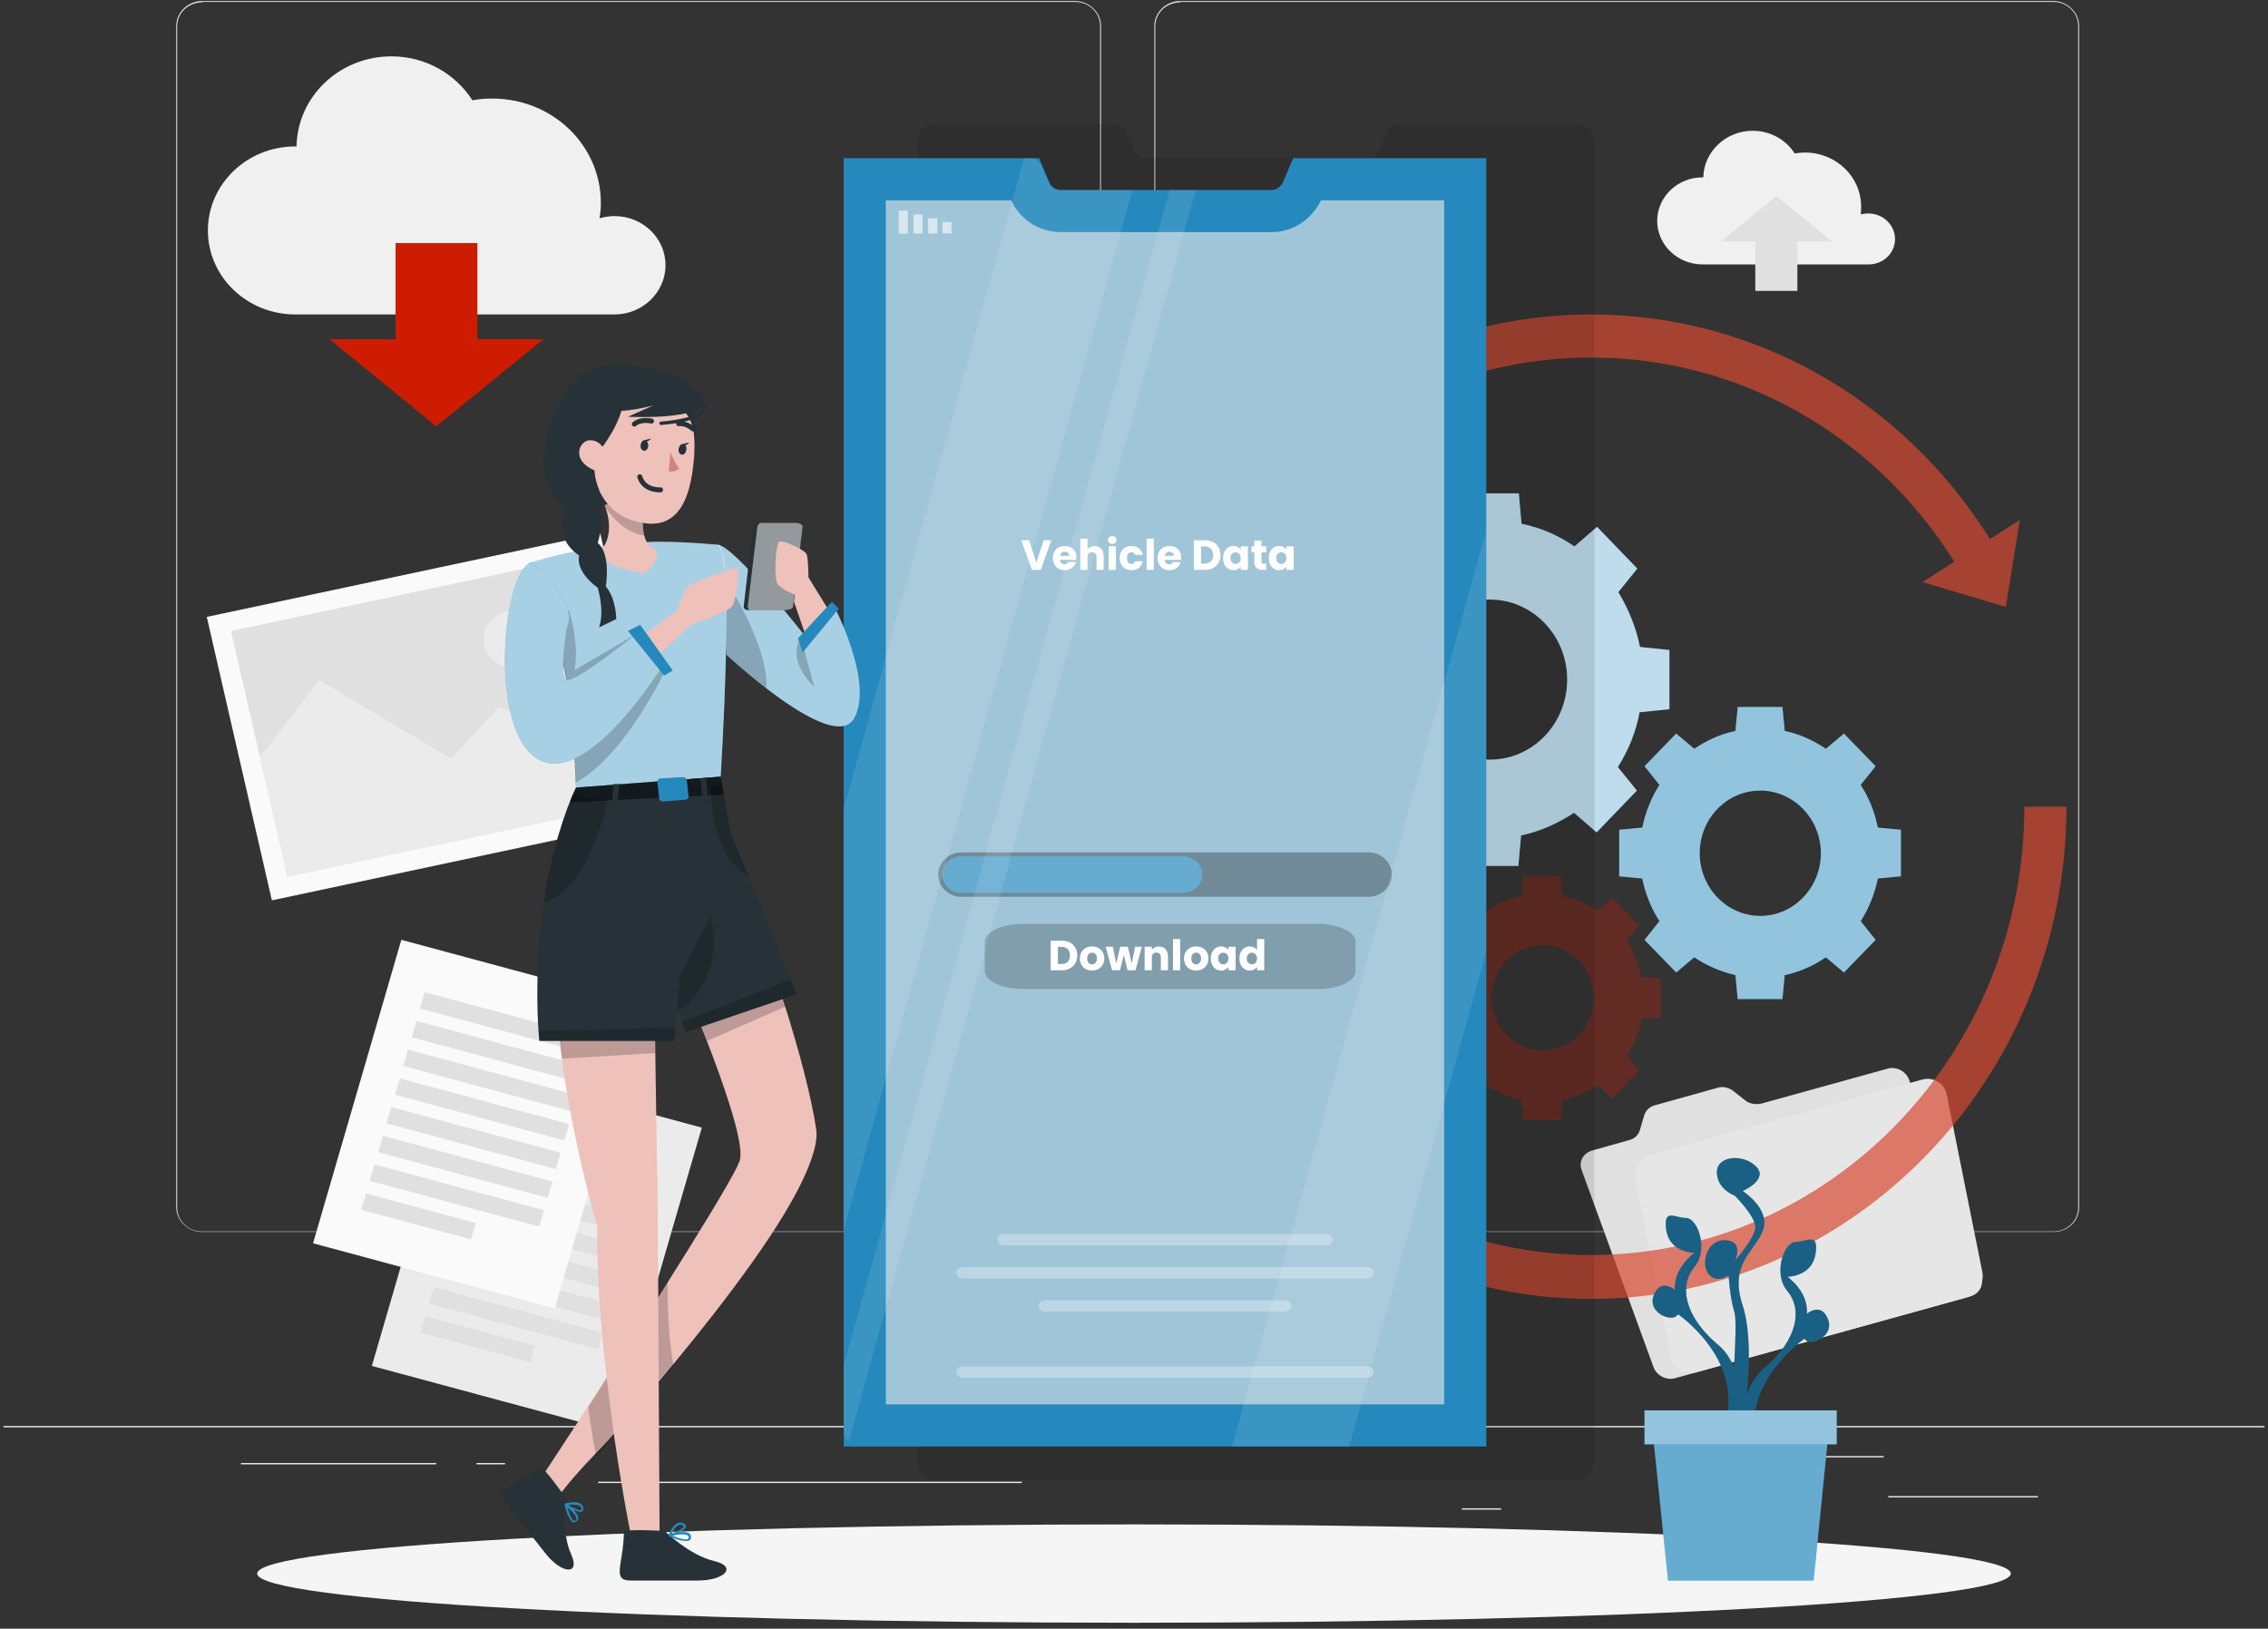 <svg width="323" height="232" viewBox="0 0 323 232" fill="none" xmlns="http://www.w3.org/2000/svg">
<rect x="0" y="0" width="323" height="232" fill="#333333" stroke="none"/>
<g clip-path="url(#clip0_222_37114)">
<path d="M322.5 203.131H0.5V203.317H322.5V203.131Z" fill="#EBEBEB"/>
<path d="M290.235 213.113H268.919V213.299H290.235V213.113Z" fill="#EBEBEB"/>
<path d="M213.793 214.85H208.19V215.036H213.793V214.85Z" fill="#EBEBEB"/>
<path d="M268.275 207.41H255.91V207.596H268.275V207.41Z" fill="#EBEBEB"/>
<path d="M62.13 208.402H34.31V208.588H62.13V208.402Z" fill="#EBEBEB"/>
<path d="M71.919 208.402H67.862V208.588H71.919V208.402Z" fill="#EBEBEB"/>
<path d="M145.528 211.066H85.186V211.252H145.528V211.066Z" fill="#EBEBEB"/>
<path d="M153.128 175.481H28.771C26.775 175.481 25.101 173.869 25.101 171.947V3.688C25.101 1.766 26.775 0.154 28.771 0.154H153.128C155.124 0.154 156.799 1.766 156.799 3.688V171.947C156.799 173.931 155.189 175.481 153.128 175.481ZM28.771 0.34C26.839 0.34 25.229 1.828 25.229 3.75V172.009C25.229 173.869 26.775 175.419 28.771 175.419H153.128C155.06 175.419 156.67 173.931 156.67 172.009V3.688C156.67 1.828 155.124 0.278 153.128 0.278H28.771V0.34Z" fill="#EBEBEB"/>
<path d="M292.426 175.481H168.069C166.073 175.481 164.398 173.869 164.398 171.947V3.688C164.398 1.766 166.073 0.154 168.069 0.154H292.426C294.422 0.154 296.096 1.766 296.096 3.688V171.947C296.096 173.931 294.486 175.481 292.426 175.481ZM168.069 0.34C166.137 0.34 164.527 1.828 164.527 3.75V172.009C164.527 173.869 166.073 175.419 168.069 175.419H292.426C294.358 175.419 295.968 173.931 295.968 172.009V3.688C295.968 1.828 294.422 0.278 292.426 0.278H168.069V0.34Z" fill="#EBEBEB"/>
<path d="M94.781 37.786C94.781 33.88 91.497 30.78 87.504 30.78C86.796 30.78 86.087 30.904 85.379 31.09C85.508 30.408 85.572 29.664 85.572 28.92C85.572 20.675 78.681 14.041 70.116 14.041C69.15 14.041 68.184 14.103 67.282 14.289C64.9 10.569 60.649 8.027 55.755 8.027C48.349 8.027 42.36 13.731 42.231 20.861C42.166 20.861 42.102 20.861 42.038 20.861C35.147 20.861 29.608 26.254 29.608 32.826C29.608 39.46 35.211 44.791 42.038 44.791H87.762C91.626 44.667 94.781 41.568 94.781 37.786Z" fill="#F0F0F0"/>
<path d="M67.99 48.324V34.623H56.334V48.324H46.932L62.13 60.724L77.393 48.324H67.99Z" fill="#CE1C00"/>
<path d="M269.885 34.066C269.885 32.082 268.211 30.408 266.086 30.408C265.699 30.408 265.313 30.47 264.991 30.532C265.055 30.16 265.055 29.788 265.055 29.416C265.055 25.139 261.449 21.729 257.07 21.729C256.554 21.729 256.104 21.791 255.588 21.853C254.365 19.931 252.175 18.629 249.599 18.629C245.8 18.629 242.644 21.605 242.58 25.263C242.515 25.263 242.515 25.263 242.451 25.263C238.909 25.263 236.011 28.052 236.011 31.462C236.011 34.872 238.909 37.662 242.451 37.662H266.15C268.211 37.662 269.885 36.05 269.885 34.066Z" fill="#F0F0F0"/>
<path d="M249.985 34.375V41.443H255.974V34.375H260.869L253.012 27.928L245.091 34.375H249.985Z" fill="#E0E0E0"/>
<path d="M85.475 75.954L29.449 87.875L38.719 128.251L94.745 116.33L85.475 75.954Z" fill="#FAFAFA"/>
<path d="M83.327 79.157L32.898 89.887L40.93 124.875L91.36 114.145L83.327 79.157Z" fill="#E0E0E0"/>
<path d="M90.338 109.391L91.433 114.164L40.943 124.89L37.015 107.841L45.451 96.867L64.256 108.089L71.082 100.649L90.338 109.391Z" fill="#EBEBEB"/>
<path d="M77.072 90.173C77.587 92.343 76.17 94.451 73.916 94.947C71.662 95.443 69.473 94.079 68.957 91.909C68.442 89.739 69.859 87.631 72.113 87.135C74.367 86.639 76.557 88.003 77.072 90.173Z" fill="#EBEBEB"/>
<path opacity="0.3" d="M77.072 90.173C77.587 92.343 76.17 94.451 73.916 94.947C71.662 95.443 69.473 94.079 68.957 91.909C68.442 89.739 69.859 87.631 72.113 87.135C74.367 86.639 76.557 88.003 77.072 90.173Z" fill="#EBEBEB"/>
<path d="M99.953 160.626L65.533 151.346L52.958 194.571L87.378 203.85L99.953 160.626Z" fill="#EBEBEB"/>
<path d="M93.044 165.325L68.922 158.82L68.245 161.148L92.367 167.653L93.044 165.325Z" fill="#E0E0E0"/>
<path d="M91.821 169.407L67.699 162.902L67.022 165.231L91.144 171.735L91.821 169.407Z" fill="#E0E0E0"/>
<path d="M90.66 173.506L66.538 167.002L65.861 169.33L89.983 175.834L90.66 173.506Z" fill="#E0E0E0"/>
<path d="M89.438 177.59L65.315 171.086L64.638 173.414L88.76 179.918L89.438 177.59Z" fill="#E0E0E0"/>
<path d="M88.276 181.69L64.154 175.186L63.477 177.514L87.599 184.018L88.276 181.69Z" fill="#E0E0E0"/>
<path d="M87.054 185.772L62.932 179.268L62.254 181.596L86.376 188.1L87.054 185.772Z" fill="#E0E0E0"/>
<path d="M85.893 189.871L61.77 183.367L61.093 185.695L85.215 192.2L85.893 189.871Z" fill="#E0E0E0"/>
<path d="M76.196 191.7L60.569 187.486L59.892 189.814L75.519 194.028L76.196 191.7Z" fill="#E0E0E0"/>
<path d="M91.578 143.153L57.158 133.873L44.583 177.098L79.003 186.378L91.578 143.153Z" fill="#FAFAFA"/>
<path d="M84.608 147.836L60.485 141.332L59.808 143.66L83.93 150.164L84.608 147.836Z" fill="#E0E0E0"/>
<path d="M83.446 151.936L59.324 145.432L58.647 147.76L82.769 154.264L83.446 151.936Z" fill="#E0E0E0"/>
<path d="M82.224 156.018L58.102 149.514L57.424 151.842L81.546 158.346L82.224 156.018Z" fill="#E0E0E0"/>
<path d="M81.063 160.118L56.94 153.613L56.263 155.941L80.385 162.446L81.063 160.118Z" fill="#E0E0E0"/>
<path d="M79.84 164.202L55.718 157.697L55.04 160.025L79.163 166.53L79.84 164.202Z" fill="#E0E0E0"/>
<path d="M78.679 168.301L54.557 161.797L53.879 164.125L78.001 170.629L78.679 168.301Z" fill="#E0E0E0"/>
<path d="M77.456 172.383L53.334 165.879L52.657 168.207L76.779 174.711L77.456 172.383Z" fill="#E0E0E0"/>
<path d="M67.758 174.212L52.132 169.998L51.455 172.326L67.081 176.54L67.758 174.212Z" fill="#E0E0E0"/>
<path d="M248.569 156.757L246.83 155.393C246.186 154.897 245.349 154.711 244.576 154.959L235.689 157.439C234.916 157.625 234.336 158.245 234.143 158.927L233.563 160.911C233.37 161.655 232.791 162.213 232.018 162.399L226.737 163.887C225.449 164.259 224.805 165.498 225.256 166.676L235.495 194.761C235.946 195.939 237.299 196.683 238.587 196.311L280.64 184.656C281.928 184.284 282.572 183.044 282.121 181.866L271.881 153.781C271.431 152.603 270.078 151.859 268.79 152.231L250.887 157.191C250.05 157.377 249.213 157.253 248.569 156.757Z" fill="#E0E0E0"/>
<path d="M273.749 153.781L235.238 164.444C233.628 164.878 232.597 166.552 232.919 168.102L238.007 193.459C238.329 195.008 239.874 195.938 241.484 195.504L279.996 184.841C281.606 184.407 282.636 182.733 282.314 181.183L277.226 155.826C276.904 154.277 275.294 153.347 273.749 153.781Z" fill="#E6E6E6"/>
<path d="M161.5 231.154C230.464 231.154 286.371 228.017 286.371 224.148C286.371 220.279 230.464 217.143 161.5 217.143C92.535 217.143 36.628 220.279 36.628 224.148C36.628 228.017 92.535 231.154 161.5 231.154Z" fill="#F5F5F5"/>
<path opacity="0.7" d="M288.303 114.847C288.303 150.124 260.611 178.766 226.608 178.766C192.605 178.766 164.913 150.062 164.913 114.847C164.913 79.571 192.605 50.929 226.608 50.929C247.603 50.929 266.858 61.778 278.321 80.005L273.813 82.919L285.663 86.453L287.659 74.053L283.409 76.781C270.851 56.756 249.663 44.791 226.608 44.791C189.321 44.791 158.924 76.223 158.924 114.909C158.924 153.595 189.256 185.028 226.608 185.028C263.896 185.028 294.293 153.595 294.293 114.909H288.303V114.847Z" fill="#D64933"/>
<path d="M237.75 101.022V92.59L233.564 92.156C232.984 89.305 231.89 86.701 230.473 84.345L233.178 80.997L227.446 75.045L224.226 77.835C221.972 76.285 219.46 75.169 216.691 74.611L216.305 70.272H208.19L207.804 74.611C205.099 75.169 202.523 76.347 200.269 77.835L197.049 75.045L191.318 80.997L194.022 84.345C192.541 86.701 191.446 89.305 190.931 92.156L186.745 92.59V101.022L190.931 101.456C191.511 104.308 192.606 106.912 194.022 109.267L191.318 112.615L197.049 118.567L200.269 115.777C202.523 117.327 205.035 118.443 207.804 119.001L208.19 123.341H216.24L216.627 119.001C219.332 118.443 221.908 117.265 224.162 115.777L227.382 118.567L233.113 112.615L230.408 109.267C231.89 106.912 232.984 104.308 233.5 101.456L237.75 101.022ZM212.183 108.214C206.13 108.214 201.171 103.13 201.171 96.806C201.171 90.482 206.13 85.399 212.183 85.399C218.237 85.399 223.195 90.482 223.195 96.806C223.195 103.13 218.237 108.214 212.183 108.214Z" fill="#2589BD"/>
<path d="M270.723 124.828V118.194L267.438 117.884C266.988 115.652 266.15 113.606 264.991 111.808L267.116 109.143L262.608 104.493L260.032 106.663C258.294 105.485 256.297 104.555 254.172 104.121L253.85 100.711H247.474L247.152 104.121C245.027 104.555 243.031 105.485 241.292 106.663L238.716 104.493L234.208 109.143L236.333 111.808C235.174 113.606 234.337 115.714 233.886 117.884L230.602 118.194V124.828L233.886 125.138C234.337 127.37 235.174 129.415 236.333 131.213L234.208 133.879L238.716 138.529L241.292 136.359C243.031 137.537 245.027 138.405 247.152 138.901L247.474 142.311H253.85L254.172 138.901C256.297 138.467 258.294 137.537 260.032 136.359L262.608 138.529L267.116 133.879L264.991 131.213C266.15 129.415 266.988 127.308 267.438 125.138L270.723 124.828ZM250.694 130.469C245.929 130.469 242.065 126.44 242.065 121.542C242.065 116.582 245.929 112.614 250.694 112.614C255.46 112.614 259.324 116.644 259.324 121.542C259.324 126.44 255.46 130.469 250.694 130.469Z" fill="#2589BD"/>
<path opacity="0.7" d="M237.75 101.022V92.59L233.564 92.156C232.984 89.305 231.89 86.701 230.473 84.345L233.178 80.997L227.446 75.045L224.226 77.835C221.972 76.285 219.46 75.169 216.691 74.611L216.305 70.272H208.19L207.804 74.611C205.099 75.169 202.523 76.347 200.269 77.835L197.049 75.045L191.318 80.997L194.022 84.345C192.541 86.701 191.446 89.305 190.931 92.156L186.745 92.59V101.022L190.931 101.456C191.511 104.308 192.606 106.912 194.022 109.267L191.318 112.615L197.049 118.567L200.269 115.777C202.523 117.327 205.035 118.443 207.804 119.001L208.19 123.341H216.24L216.627 119.001C219.332 118.443 221.908 117.265 224.162 115.777L227.382 118.567L233.113 112.615L230.408 109.267C231.89 106.912 232.984 104.308 233.5 101.456L237.75 101.022ZM212.183 108.214C206.13 108.214 201.171 103.13 201.171 96.806C201.171 90.482 206.13 85.399 212.183 85.399C218.237 85.399 223.195 90.482 223.195 96.806C223.195 103.13 218.237 108.214 212.183 108.214Z" fill="white"/>
<path opacity="0.5" d="M270.723 124.828V118.194L267.438 117.884C266.988 115.652 266.15 113.606 264.991 111.808L267.116 109.143L262.608 104.493L260.032 106.663C258.294 105.485 256.297 104.555 254.172 104.121L253.85 100.711H247.474L247.152 104.121C245.027 104.555 243.031 105.485 241.292 106.663L238.716 104.493L234.208 109.143L236.333 111.808C235.174 113.606 234.337 115.714 233.886 117.884L230.602 118.194V124.828L233.886 125.138C234.337 127.37 235.174 129.415 236.333 131.213L234.208 133.879L238.716 138.529L241.292 136.359C243.031 137.537 245.027 138.405 247.152 138.901L247.474 142.311H253.85L254.172 138.901C256.297 138.467 258.294 137.537 260.032 136.359L262.608 138.529L267.116 133.879L264.991 131.213C266.15 129.415 266.988 127.308 267.438 125.138L270.723 124.828ZM250.694 130.469C245.929 130.469 242.065 126.44 242.065 121.542C242.065 116.582 245.929 112.614 250.694 112.614C255.46 112.614 259.324 116.644 259.324 121.542C259.324 126.44 255.46 130.469 250.694 130.469Z" fill="white"/>
<path opacity="0.3" d="M236.526 144.915V139.397L233.757 139.149C233.37 137.289 232.662 135.553 231.696 134.003L233.435 131.771L229.635 127.865L227.51 129.725C226.029 128.733 224.354 127.989 222.551 127.617L222.293 124.766H216.948L216.691 127.617C214.887 127.989 213.213 128.733 211.732 129.725L209.607 127.865L205.807 131.771L207.546 134.003C206.58 135.553 205.871 137.289 205.485 139.149L202.716 139.397V144.915L205.485 145.163C205.871 147.022 206.58 148.758 207.546 150.308L205.807 152.54L209.607 156.446L211.732 154.586C213.213 155.578 214.887 156.322 216.691 156.694L216.948 159.546H222.293L222.551 156.694C224.354 156.322 226.029 155.578 227.51 154.586L229.635 156.446L233.435 152.54L231.76 150.308C232.726 148.758 233.435 147.022 233.821 145.163L236.526 144.915ZM219.717 149.626C215.725 149.626 212.44 146.279 212.44 142.125C212.44 137.971 215.66 134.623 219.717 134.623C223.71 134.623 226.995 137.971 226.995 142.125C226.93 146.279 223.71 149.626 219.717 149.626Z" fill="#CE1C00"/>
<path opacity="0.1" d="M227.059 20.18V208.092C227.059 209.642 225.771 210.82 224.161 210.82H133.293C132.584 210.82 131.94 210.572 131.49 210.138C131.039 209.704 130.717 209.022 130.717 208.34V19.994C130.717 18.754 131.683 17.7 132.906 17.7H158.731C159.439 17.7 160.148 18.134 160.405 18.816L161.5 21.357C161.758 22.039 162.402 22.473 163.174 22.473H194.73C195.439 22.473 196.147 22.039 196.405 21.357L197.5 18.816C197.757 18.134 198.401 17.7 199.174 17.7H224.612C225.964 17.638 227.059 18.816 227.059 20.18Z" fill="black"/>
<path d="M185.35 27.39L185.403 27.289L185.448 27.184L186.15 25.536H208.668V203.046H123.155V25.536H145.995L146.693 27.174C147.429 28.927 149.177 30.061 151.067 30.061H181.078C183.134 30.061 184.626 28.783 185.35 27.39Z" fill="#A1C5D8" stroke="#2589BD" stroke-width="6"/>
<path opacity="0.6" d="M134.223 33.25H135.511V31.638H134.223V33.25Z" fill="white"/>
<path opacity="0.6" d="M132.191 33.262H133.479V31.092H132.191V33.262Z" fill="white"/>
<path opacity="0.6" d="M130.096 33.273H131.384V30.546H130.096V33.273Z" fill="white"/>
<path opacity="0.6" d="M128 33.285H129.288V29.999H128V33.285Z" fill="white"/>
<path opacity="0.3" d="M136.9 121.42H194.924C196.727 121.42 198.208 122.846 198.208 124.582C198.208 126.318 196.727 127.744 194.924 127.744H136.9C135.096 127.744 133.615 126.318 133.615 124.582C133.615 122.846 135.096 121.42 136.9 121.42Z" fill="black"/>
<path d="M168.521 121.979C170.002 121.979 171.225 123.156 171.225 124.582C171.225 126.008 170.002 127.186 168.521 127.186H136.9C135.419 127.186 134.195 126.008 134.195 124.582C134.195 123.156 135.419 121.979 136.9 121.979H168.521Z" fill="#2589BD"/>
<path opacity="0.3" d="M168.521 121.979C170.002 121.979 171.225 123.156 171.225 124.582C171.225 126.008 170.002 127.186 168.521 127.186H136.9C135.419 127.186 134.195 126.008 134.195 124.582C134.195 123.156 135.419 121.979 136.9 121.979H168.521Z" fill="white"/>
<path opacity="0.2" d="M187.575 140.887H145.729C142.654 140.887 140.248 139.702 140.248 138.328V134.147C140.248 132.711 142.788 131.588 145.729 131.588H187.575C190.65 131.588 193.056 132.774 193.056 134.147V138.328C193.056 139.764 190.65 140.887 187.575 140.887Z" fill="black"/>
<g opacity="0.3">
<path d="M188.934 177.403H142.888C142.437 177.403 142.051 177.031 142.051 176.597C142.051 176.163 142.437 175.791 142.888 175.791H188.934C189.385 175.791 189.771 176.163 189.771 176.597C189.771 177.093 189.385 177.403 188.934 177.403Z" fill="white"/>
<path d="M194.794 182.114H137.028C136.577 182.114 136.19 181.742 136.19 181.308C136.19 180.874 136.577 180.502 137.028 180.502H194.794C195.245 180.502 195.632 180.874 195.632 181.308C195.632 181.804 195.245 182.114 194.794 182.114Z" fill="white"/>
<path d="M183.074 186.827H148.748C148.298 186.827 147.911 186.455 147.911 186.021C147.911 185.587 148.298 185.215 148.748 185.215H183.074C183.524 185.215 183.911 185.587 183.911 186.021C183.911 186.517 183.524 186.827 183.074 186.827Z" fill="white"/>
<path d="M194.794 196.251H137.028C136.577 196.251 136.19 195.879 136.19 195.445C136.19 195.011 136.577 194.639 137.028 194.639H194.794C195.245 194.639 195.632 195.011 195.632 195.445C195.632 195.879 195.245 196.251 194.794 196.251Z" fill="white"/>
</g>
<g opacity="0.1">
<path d="M161.307 26.999L134.967 121.978L134.645 123.032L134.194 124.768L133.872 125.822L120.091 175.419V115.468L145.851 22.535H146.688C147.396 22.535 147.976 22.969 148.298 23.589L149.328 26.007C149.586 26.627 150.23 27.061 150.938 27.061H161.307V26.999Z" fill="white"/>
<path d="M211.667 75.543V135.556L195.245 194.825L194.859 196.251L192.154 206.046H175.475L178.179 196.251L178.63 194.701L180.82 186.827L181.271 185.277L182.108 182.115L182.559 180.566L183.396 177.404L183.847 175.854L197.564 126.442L198.208 124.148L211.667 75.543Z" fill="white"/>
<path d="M170.323 26.998L144.112 121.419L143.983 121.977L142.566 127.123L142.438 127.681L120.864 205.363C120.413 204.929 120.155 204.309 120.155 203.627V194.513L138.702 127.743L138.831 127.185L140.248 122.039L140.377 121.481L166.588 27.06H170.323V26.998Z" fill="white"/>
</g>
<path d="M260.033 187.323C259.002 185.712 257.328 187.137 257.328 187.137C257.586 183.976 254.559 181.868 254.559 181.868C254.559 181.868 258.036 181.868 258.552 178.644C259.067 175.42 257.328 176.908 255.718 176.908C254.108 176.908 252.434 181.372 254.559 183.914C256.684 186.456 256.104 190.733 251.274 194.887C250.115 195.879 249.278 197.243 248.763 198.669C249.149 194.887 249.342 189.493 248.183 185.96C246.187 179.884 249.986 178.272 251.081 175.234C252.176 172.196 248.183 169.654 248.183 169.654C248.183 169.654 251.918 168.042 250.115 166.183C248.312 164.323 244.512 164.571 244.512 166.989C244.512 169.406 247.088 170.336 247.088 170.336C247.088 170.336 249.986 173.25 249.986 174.8C249.986 176.288 247.088 179.574 247.088 179.574C247.088 179.574 248.441 176.784 245.736 176.66C243.096 176.536 242.194 179.946 243.289 181.434C244.384 182.922 246.187 181.682 246.187 181.682C246.187 181.682 246.38 184.968 247.024 186.951C247.282 187.819 247.153 191.229 246.96 194.825C246.444 193.523 245.672 192.345 244.577 191.477C239.747 187.323 239.167 183.046 241.292 180.504C243.418 177.962 241.743 173.498 240.133 173.498C238.523 173.498 236.849 172.01 237.3 175.234C237.815 178.458 241.292 178.458 241.292 178.458C241.292 178.458 238.33 180.628 238.523 183.728C238.523 183.728 236.849 182.302 235.818 183.914C233.951 186.828 238.266 188.625 238.974 187.199C238.974 187.199 247.99 193.337 245.865 202.265L246.38 203.009C246.316 203.753 246.251 204.187 246.251 204.187L246.96 203.877L247.732 204.993C247.668 207.224 247.926 208.836 247.926 208.836L250.115 205.737C247.926 196.871 257.006 190.671 257.006 190.671C257.586 192.035 261.9 190.237 260.033 187.323Z" fill="#2589BD"/>
<path opacity="0.2" d="M260.033 187.323C259.002 185.712 257.328 187.137 257.328 187.137C257.586 183.976 254.559 181.868 254.559 181.868C254.559 181.868 258.036 181.868 258.552 178.644C259.067 175.42 257.328 176.908 255.718 176.908C254.108 176.908 252.434 181.372 254.559 183.914C256.684 186.456 256.104 190.733 251.274 194.887C250.115 195.879 249.278 197.243 248.763 198.669C249.149 194.887 249.342 189.493 248.183 185.96C246.187 179.884 249.986 178.272 251.081 175.234C252.176 172.196 248.183 169.654 248.183 169.654C248.183 169.654 251.918 168.042 250.115 166.183C248.312 164.323 244.512 164.571 244.512 166.989C244.512 169.406 247.088 170.336 247.088 170.336C247.088 170.336 249.986 173.25 249.986 174.8C249.986 176.288 247.088 179.574 247.088 179.574C247.088 179.574 248.441 176.784 245.736 176.66C243.096 176.536 242.194 179.946 243.289 181.434C244.384 182.922 246.187 181.682 246.187 181.682C246.187 181.682 246.38 184.968 247.024 186.951C247.282 187.819 247.153 191.229 246.96 194.825C246.444 193.523 245.672 192.345 244.577 191.477C239.747 187.323 239.167 183.046 241.292 180.504C243.418 177.962 241.743 173.498 240.133 173.498C238.523 173.498 236.849 172.01 237.3 175.234C237.815 178.458 241.292 178.458 241.292 178.458C241.292 178.458 238.33 180.628 238.523 183.728C238.523 183.728 236.849 182.302 235.818 183.914C233.951 186.828 238.266 188.625 238.974 187.199C238.974 187.199 247.99 193.337 245.865 202.265L246.38 203.009C246.316 203.753 246.251 204.187 246.251 204.187L246.96 203.877L247.732 204.993C247.668 207.224 247.926 208.836 247.926 208.836L250.115 205.737C247.926 196.871 257.006 190.671 257.006 190.671C257.586 192.035 261.9 190.237 260.033 187.323Z" fill="#2589BD"/>
<g opacity="0.3">
<path d="M260.033 187.323C259.002 185.712 257.328 187.137 257.328 187.137C257.586 183.976 254.559 181.868 254.559 181.868C254.559 181.868 258.036 181.868 258.552 178.644C259.067 175.42 257.328 176.908 255.718 176.908C254.108 176.908 252.434 181.372 254.559 183.914C256.684 186.456 256.104 190.733 251.274 194.887C250.115 195.879 249.278 197.243 248.763 198.669C249.149 194.887 249.342 189.493 248.183 185.96C246.187 179.884 249.986 178.272 251.081 175.234C252.176 172.196 248.183 169.654 248.183 169.654C248.183 169.654 251.918 168.042 250.115 166.183C248.312 164.323 244.512 164.571 244.512 166.989C244.512 169.406 247.088 170.336 247.088 170.336C247.088 170.336 249.986 173.25 249.986 174.8C249.986 176.288 247.088 179.574 247.088 179.574C247.088 179.574 248.441 176.784 245.736 176.66C243.096 176.536 242.194 179.946 243.289 181.434C244.384 182.922 246.187 181.682 246.187 181.682C246.187 181.682 246.38 184.968 247.024 186.951C247.282 187.819 247.153 191.229 246.96 194.825C246.444 193.523 245.672 192.345 244.577 191.477C239.747 187.323 239.167 183.046 241.292 180.504C243.418 177.962 241.743 173.498 240.133 173.498C238.523 173.498 236.849 172.01 237.3 175.234C237.815 178.458 241.292 178.458 241.292 178.458C241.292 178.458 238.33 180.628 238.523 183.728C238.523 183.728 236.849 182.302 235.818 183.914C233.951 186.828 238.266 188.625 238.974 187.199C238.974 187.199 247.99 193.337 245.865 202.265L246.38 203.009C246.316 203.753 246.251 204.187 246.251 204.187L246.96 203.877L247.732 204.993C247.668 207.224 247.926 208.836 247.926 208.836L250.115 205.737C247.926 196.871 257.006 190.671 257.006 190.671C257.586 192.035 261.9 190.237 260.033 187.323Z" fill="black"/>
<path opacity="0.2" d="M260.033 187.323C259.002 185.712 257.328 187.137 257.328 187.137C257.586 183.976 254.559 181.868 254.559 181.868C254.559 181.868 258.036 181.868 258.552 178.644C259.067 175.42 257.328 176.908 255.718 176.908C254.108 176.908 252.434 181.372 254.559 183.914C256.684 186.456 256.104 190.733 251.274 194.887C250.115 195.879 249.278 197.243 248.763 198.669C249.149 194.887 249.342 189.493 248.183 185.96C246.187 179.884 249.986 178.272 251.081 175.234C252.176 172.196 248.183 169.654 248.183 169.654C248.183 169.654 251.918 168.042 250.115 166.183C248.312 164.323 244.512 164.571 244.512 166.989C244.512 169.406 247.088 170.336 247.088 170.336C247.088 170.336 249.986 173.25 249.986 174.8C249.986 176.288 247.088 179.574 247.088 179.574C247.088 179.574 248.441 176.784 245.736 176.66C243.096 176.536 242.194 179.946 243.289 181.434C244.384 182.922 246.187 181.682 246.187 181.682C246.187 181.682 246.38 184.968 247.024 186.951C247.282 187.819 247.153 191.229 246.96 194.825C246.444 193.523 245.672 192.345 244.577 191.477C239.747 187.323 239.167 183.046 241.292 180.504C243.418 177.962 241.743 173.498 240.133 173.498C238.523 173.498 236.849 172.01 237.3 175.234C237.815 178.458 241.292 178.458 241.292 178.458C241.292 178.458 238.33 180.628 238.523 183.728C238.523 183.728 236.849 182.302 235.818 183.914C233.951 186.828 238.266 188.625 238.974 187.199C238.974 187.199 247.99 193.337 245.865 202.265L246.38 203.009C246.316 203.753 246.251 204.187 246.251 204.187L246.96 203.877L247.732 204.993C247.668 207.224 247.926 208.836 247.926 208.836L250.115 205.737C247.926 196.871 257.006 190.671 257.006 190.671C257.586 192.035 261.9 190.237 260.033 187.323Z" fill="black"/>
</g>
<path d="M258.294 225.141H237.557L235.303 203.318H260.483L258.294 225.141Z" fill="#2589BD"/>
<path opacity="0.3" d="M258.294 225.141H237.557L235.303 203.318H260.483L258.294 225.141Z" fill="white"/>
<path d="M261.578 200.9H234.208V205.736H261.578V200.9Z" fill="#2589BD"/>
<path opacity="0.5" d="M261.578 200.9H234.208V205.736H261.578V200.9Z" fill="white"/>
<path d="M102.188 77.588C104.635 77.712 114.874 90.917 114.874 90.917L118.674 86.143C118.674 86.143 124.534 97.117 121.636 102.325C118.738 107.532 103.475 93.273 103.475 93.273L102.188 77.588Z" fill="#2589BD"/>
<path opacity="0.6" d="M102.188 77.588L103.218 88.127L103.475 93.273C103.475 93.273 105.987 95.629 109.143 98.047C113.78 101.643 119.898 105.424 121.636 102.325C124.534 97.117 118.674 86.143 118.674 86.143L114.874 90.917V90.855C114.23 90.111 104.57 77.712 102.188 77.588Z" fill="white"/>
<path opacity="0.2" d="M103.218 88.127L103.475 93.273C103.475 93.273 105.987 95.629 109.143 98.047C109.465 91.847 103.475 82.857 103.475 82.857L103.218 88.127Z" fill="black"/>
<path opacity="0.2" d="M114.875 90.916L114.359 91.908L115.969 97.86C115.969 97.86 111.59 94.016 114.359 90.234L114.875 90.916Z" fill="black"/>
<path d="M102.639 110.633L82.031 112.182C82.031 112.182 81.773 100.341 80.099 94.141C79.584 92.157 78.875 89.926 78.038 87.322C77.652 86.206 77.265 85.028 76.879 83.788C76.492 82.61 76.042 81.37 75.591 80.13C78.424 79.262 81.258 78.58 84.22 78.146C87.312 77.65 90.403 77.278 93.558 77.216C97.616 77.154 102.252 77.65 102.252 77.65C102.252 77.65 102.896 77.836 103.347 81.928C103.605 85.71 103.476 96.559 102.639 110.633Z" fill="#2589BD"/>
<path opacity="0.6" d="M102.639 110.633L82.031 112.182C82.031 112.182 82.031 111.934 82.031 111.501C81.966 108.897 81.516 99.473 80.163 94.141C79.777 92.716 79.326 91.166 78.811 89.43C78.618 88.748 78.36 88.004 78.103 87.26C77.716 86.144 77.33 84.966 76.943 83.726C76.557 82.548 76.106 81.308 75.655 80.068C78.489 79.2 81.323 78.518 84.285 78.084C87.376 77.526 90.467 77.216 93.623 77.154C97.68 77.154 102.317 77.588 102.317 77.588C102.317 77.588 102.961 77.774 103.412 81.866C103.605 85.71 103.476 96.559 102.639 110.633Z" fill="white"/>
<path d="M76.75 211.006L79.841 212.742C79.841 212.742 81.322 210.696 84.542 207.348C85.444 206.418 86.41 205.426 87.376 204.31C89.372 202.14 91.498 199.66 93.687 196.995C94.331 196.189 95.04 195.383 95.684 194.577C103.476 185.153 111.912 174.056 115.004 166.554C115.97 164.198 116.485 162.214 116.227 160.788C115.583 156.325 113.78 149.567 111.719 143.057C108.564 133.076 105.022 123.652 105.022 123.652L96.456 137.912C96.456 137.912 99.097 144.049 101.544 150.559C103.927 156.945 106.116 163.764 105.279 165.5C105.215 165.686 105.086 165.872 105.022 166.12C103.605 168.972 99.612 175.482 95.04 182.735C94.589 183.479 94.138 184.223 93.687 184.905C91.24 188.749 88.728 192.717 86.346 196.313C85.444 197.738 84.542 199.102 83.705 200.404C79.712 206.542 76.75 211.006 76.75 211.006Z" fill="#EEC1BB"/>
<path opacity="0.2" d="M95.941 194.637C91.82 199.597 87.891 204.123 84.929 207.409C84.478 205.363 84.091 203.007 83.769 200.403C87.183 195.133 91.304 188.686 95.104 182.672C95.04 185.834 95.168 190.545 95.941 194.637Z" fill="black"/>
<path d="M80.421 153.658C81.516 160.725 83.061 167.111 84.027 170.955C84.607 173.249 85.058 174.612 85.058 174.612C84.993 181.742 85.573 189.368 86.41 196.311C86.732 199.163 87.118 201.891 87.44 204.433C88.793 213.794 90.21 220.552 90.21 220.552L93.945 220.056L93.816 197.055L93.752 184.842L93.623 168.227L93.558 165.313L93.365 152.728L93.108 134.129L80.228 128.549C78.489 135.678 79.133 145.102 80.421 153.658Z" fill="#EEC1BB"/>
<path opacity="0.2" d="M111.912 143.366L100.706 148.264C98.581 142.684 96.456 137.911 96.456 137.911L105.15 123.775C105.15 123.775 108.692 133.199 111.848 143.18C111.848 143.18 111.912 143.242 111.912 143.366Z" fill="black"/>
<path opacity="0.2" d="M93.3 150L80.034 150.806C79.004 143.056 78.682 134.872 80.227 128.549L93.107 134.129L93.3 150Z" fill="black"/>
<path d="M77.007 209.084C77.394 208.836 80.614 213.424 80.614 213.424C80.614 213.424 79.905 218.259 81.322 221.359C82.739 224.459 79.97 224.211 77.651 221.235C75.333 218.259 73.53 216.028 71.855 213.92C70.181 211.874 73.079 211.812 77.007 209.084Z" fill="#263238"/>
<path d="M81.709 216.895C81.001 216.709 80.485 214.725 80.421 214.353V214.291C80.421 214.291 80.421 214.291 80.421 214.229C80.421 214.229 80.421 214.229 80.421 214.167H80.485C80.55 214.167 81.902 213.734 82.611 214.167C82.868 214.291 82.997 214.477 83.061 214.725C83.126 214.973 83.061 215.221 82.933 215.283C82.675 215.469 82.16 215.283 81.709 215.097C82.031 215.469 82.353 215.841 82.353 216.151C82.353 216.337 82.353 216.461 82.224 216.585C82.031 216.771 81.902 216.833 81.773 216.833C81.773 216.957 81.709 216.957 81.709 216.895ZM81.773 216.647C81.773 216.647 81.902 216.647 82.031 216.523C82.095 216.461 82.095 216.399 82.095 216.275C82.031 215.841 81.323 215.159 80.807 214.725C81.065 215.593 81.451 216.585 81.773 216.647ZM80.936 214.415C81.709 214.849 82.546 215.221 82.804 215.097C82.868 215.035 82.868 214.911 82.804 214.849C82.739 214.663 82.675 214.539 82.482 214.477C82.288 214.353 82.031 214.353 81.773 214.353C81.516 214.291 81.194 214.353 80.936 214.415Z" fill="#2589BD"/>
<path d="M88.856 218.196C88.856 217.762 94.653 218.072 94.653 218.072C94.653 218.072 98.195 221.544 101.672 222.35C105.085 223.156 103.218 225.14 99.354 225.14C95.49 225.14 92.592 225.14 89.823 225.14C87.053 225.14 88.792 222.908 88.856 218.196Z" fill="#263238"/>
<path d="M95.297 218.816C95.232 218.754 95.232 218.754 95.232 218.754C95.232 218.754 95.232 218.754 95.232 218.692V218.63C95.232 218.568 95.748 217.266 96.52 216.956C96.778 216.832 97.036 216.894 97.293 216.956C97.551 217.08 97.68 217.204 97.68 217.452C97.68 217.762 97.229 218.01 96.778 218.258C97.293 218.196 97.744 218.196 98.066 218.382C98.259 218.444 98.324 218.568 98.388 218.754C98.452 219.064 98.388 219.25 98.259 219.374C98.13 219.498 97.937 219.498 97.744 219.498C96.907 219.56 95.619 219.002 95.297 218.816ZM95.812 218.754C96.649 219.126 97.744 219.436 98.002 219.188C98.002 219.188 98.066 219.126 98.066 218.878C98.066 218.816 98.002 218.754 97.873 218.692C97.744 218.63 97.486 218.568 97.164 218.568C96.778 218.568 96.198 218.63 95.812 218.754ZM96.649 217.266C96.198 217.452 95.812 218.072 95.683 218.444C96.52 218.134 97.358 217.7 97.358 217.452C97.358 217.39 97.229 217.328 97.164 217.266C97.1 217.204 96.971 217.204 96.907 217.204C96.778 217.204 96.714 217.204 96.649 217.266Z" fill="#2589BD"/>
<path d="M91.755 81.618C86.603 80.998 85.122 78.89 85.122 78.89C87.247 76.968 86.861 74.178 86.281 72.442C86.024 71.45 85.637 70.83 85.637 70.83L91.82 71.946C91.626 72.938 91.562 73.744 91.562 74.426C91.562 75.17 91.626 75.79 91.755 76.286C92.206 78.084 93.237 78.084 93.237 78.084C94.331 80.006 91.755 81.618 91.755 81.618Z" fill="#EEC1BB"/>
<path opacity="0.2" d="M91.626 74.426C91.626 75.17 91.69 75.79 91.819 76.286C89.372 75.976 87.504 74.116 86.345 72.442C86.088 71.45 85.701 70.83 85.701 70.83L91.884 71.946C91.69 72.876 91.626 73.682 91.626 74.426Z" fill="black"/>
<path d="M86.281 52.045C77.587 52.727 72.435 74.55 84.735 72.442C88.342 71.822 103.411 60.724 97.68 56.509C91.948 52.293 86.281 52.045 86.281 52.045Z" fill="#263238"/>
<path d="M92.656 56.137C97.937 56.881 99.29 59.857 98.839 65.189C98.324 71.822 96.134 76.286 89.694 73.992C81 70.769 83.834 54.897 92.656 56.137Z" fill="#EEC1BB"/>
<path d="M95.49 64.383C95.49 64.383 96.005 65.809 96.714 66.739C96.714 66.739 96.134 67.359 95.232 67.111L95.49 64.383Z" fill="#D4827D"/>
<path d="M92.335 63.515C92.27 63.949 92.013 64.259 91.691 64.197C91.369 64.135 91.175 63.825 91.24 63.391C91.304 62.957 91.562 62.647 91.884 62.709C92.141 62.771 92.335 63.143 92.335 63.515Z" fill="#263238"/>
<path d="M91.755 62.709L92.721 62.461C92.721 62.461 92.141 63.205 91.755 62.709Z" fill="#263238"/>
<path d="M97.744 64.074C97.68 64.508 97.422 64.818 97.1 64.756C96.778 64.694 96.585 64.384 96.649 63.95C96.713 63.516 96.971 63.206 97.293 63.268C97.615 63.268 97.808 63.64 97.744 64.074Z" fill="#263238"/>
<path d="M97.164 63.267L98.13 63.02C98.195 63.02 97.615 63.764 97.164 63.267Z" fill="#263238"/>
<path d="M92.785 59.98C92.785 59.98 91.304 59.608 90.338 60.414" stroke="#263238" stroke-width="0.708" stroke-miterlimit="10" stroke-linecap="round" stroke-linejoin="round"/>
<path d="M96.649 60.353C96.649 60.353 97.615 60.167 98.71 61.097" stroke="#263238" stroke-width="0.708" stroke-miterlimit="10" stroke-linecap="round" stroke-linejoin="round"/>
<path d="M85.572 63.949C85.572 63.949 88.663 60.105 88.792 56.819C88.792 56.819 99.933 54.153 98.903 64.506C98.903 64.506 101.286 55.517 92.205 54.029C83.125 52.541 81.193 65.436 85.379 69.9C85.379 69.9 83.64 66.366 85.572 63.949Z" fill="#263238"/>
<path d="M86.281 65.126C86.346 64.32 85.702 62.77 84.092 62.708C82.417 62.646 81.129 65.808 85.122 67.172C85.702 67.358 86.088 66.862 86.281 65.126Z" fill="#EEC1BB"/>
<path d="M94.074 69.776C94.074 69.776 91.755 69.962 91.111 67.916" stroke="#263238" stroke-width="0.708" stroke-miterlimit="10" stroke-linecap="round" stroke-linejoin="round"/>
<path d="M86.281 52.045C86.281 52.045 94.074 51.053 98.904 55.579C103.798 60.105 89.437 59.361 89.437 59.361L93.043 57.749C93.043 57.749 88.535 58.989 86.539 58.369L86.281 52.045Z" fill="#263238"/>
<path d="M80.485 65.312C80.485 65.312 78.102 69.28 80.485 72.752C80.485 72.752 78.617 76.472 82.481 79.138C82.481 79.138 81.773 81.246 85.122 83.725C85.122 83.725 86.152 87.011 85.315 89.367L87.762 88.189C87.762 88.189 87.762 85.275 86.281 83.54C86.281 83.54 87.054 78.89 85.122 77.34C85.122 77.34 86.023 74.426 85.637 73.124C85.637 73.124 84.671 67.606 84.542 66.986C84.542 66.986 81.258 66.552 80.485 65.312Z" fill="#263238"/>
<path d="M98.195 55.27C98.195 55.27 100.642 56.572 100.256 58.245C99.869 59.919 94.138 60.291 94.138 60.291" stroke="#263238" stroke-width="0.488" stroke-miterlimit="10" stroke-linecap="round" stroke-linejoin="round"/>
<path d="M105.923 86.33C105.859 86.64 106.116 86.888 106.438 86.888H112.299C112.621 86.888 112.943 86.64 112.943 86.33L114.231 75.171C114.295 74.861 114.037 74.551 113.715 74.551H107.855C107.533 74.551 107.211 74.861 107.211 75.171L105.923 86.33Z" fill="#263238"/>
<path opacity="0.5" d="M107.855 75.046L106.503 86.33C106.438 86.64 106.631 86.888 106.953 86.888H111.977C112.299 86.888 112.943 86.702 112.943 86.392L114.295 75.046C114.359 74.736 113.78 74.488 113.458 74.488H108.435C108.113 74.488 107.919 74.736 107.855 75.046Z" fill="white"/>
<path opacity="0.6" d="M94.46 113.174C94.46 113.732 94.911 114.166 95.49 114.166C96.07 114.166 96.521 113.732 96.521 113.174C96.521 112.616 96.07 112.182 95.49 112.182C94.975 112.182 94.46 112.616 94.46 113.174Z" fill="white"/>
<path d="M118.224 87.259L115.133 82.237C115.133 82.237 115.133 79.572 114.875 78.952C114.617 78.332 111.591 76.906 111.011 77.154C110.431 77.34 110.174 82.547 110.753 83.229C111.269 83.911 113.201 84.717 113.201 84.717L113.072 85.709L114.875 90.917L118.224 87.259Z" fill="#EEC1BB"/>
<path d="M119.447 86.701L118.481 85.709L113.651 90.917L114.295 92.963L119.447 86.701Z" fill="#2589BD"/>
<path d="M113.458 141.631L97.615 147.025L97.1 145.599L96.456 143.863L96.198 146.343L96.005 148.265H76.814C76.814 148.265 76.75 147.707 76.685 146.777C76.492 143.801 76.234 136.733 77.458 128.55C78.166 123.652 79.454 118.32 81.515 113.299C81.709 112.927 81.837 112.555 82.031 112.183L102.639 110.633L102.832 111.563L104.12 118.692L106.567 124.706L112.621 139.523L113.458 141.631Z" fill="#263238"/>
<path opacity="0.2" d="M94.975 95.01C94.975 95.01 89.308 107.471 81.966 111.501C81.902 108.897 81.451 99.474 80.099 94.142C79.712 92.716 79.261 91.166 78.746 89.43L81 86.826C81 86.826 82.546 91.414 81.837 95.444L90.403 90.422L94.975 95.01Z" fill="black"/>
<path d="M89.501 92.156L96.456 86.887C96.456 86.887 97.487 84.035 97.937 83.539C98.388 83.043 104.506 80.873 104.957 80.811C105.408 80.749 104.957 85.647 104.184 86.453C103.411 87.259 98.517 88.933 98.517 88.933L91.24 95.566L89.501 92.156Z" fill="#EEC1BB"/>
<path d="M75.526 80.129C71.405 82.113 69.602 104.37 76.75 108.213C83.834 112.057 94.46 94.698 94.46 94.698L90.338 90.482C90.338 90.482 81.709 97.488 80.614 96.806C79.584 96.186 80.743 89.366 80.743 89.366C80.743 89.366 81.966 87.32 79.39 84.035C76.879 80.811 75.526 80.129 75.526 80.129Z" fill="#2589BD"/>
<path opacity="0.6" d="M75.526 80.129C71.405 82.113 69.602 104.37 76.75 108.213C83.834 112.057 94.46 94.698 94.46 94.698L90.338 90.482C90.338 90.482 81.709 97.488 80.614 96.806C79.584 96.186 80.743 89.366 80.743 89.366C80.743 89.366 81.966 87.32 79.39 84.035C76.879 80.811 75.526 80.129 75.526 80.129Z" fill="white"/>
<path d="M94.588 96.25L95.812 95.506L91.175 88.996L89.436 89.864L94.588 96.25Z" fill="#2589BD"/>
<path opacity="0.2" d="M86.538 113.981C86.538 113.981 84.22 126.38 77.458 128.55C78.166 123.652 79.454 118.321 81.515 113.299L86.538 113.981Z" fill="black"/>
<path opacity="0.2" d="M106.567 124.706C101.157 122.164 101.222 112.183 101.222 112.183L102.767 111.625L104.055 118.755L106.567 124.706Z" fill="black"/>
<path opacity="0.2" d="M96.199 146.404L96.005 148.326H76.814C76.814 148.326 76.75 147.768 76.686 146.838L96.199 146.404Z" fill="black"/>
<path opacity="0.2" d="M113.458 141.631L97.68 147.025L97.101 145.599L112.621 139.523L113.458 141.631Z" fill="black"/>
<path opacity="0.2" d="M96.456 143.925L96.843 138.841L101.222 130.596C101.222 130.596 102.574 135.307 100.449 139.585C98.259 143.801 96.456 143.925 96.456 143.925Z" fill="black"/>
<path opacity="0.5" d="M82.031 112.183L81.129 114.291L103.089 113.175L102.639 110.633L82.031 112.183Z" fill="black"/>
<path d="M93.623 111.437L93.88 113.731C93.88 113.979 94.138 114.165 94.395 114.165L97.615 113.917C97.873 113.917 98.066 113.669 98.066 113.421L97.809 111.127C97.809 110.879 97.551 110.693 97.293 110.693L94.073 110.879C93.751 110.941 93.558 111.189 93.623 111.437Z" fill="#2589BD"/>
<path d="M88.213 111.686L87.955 114.413H87.183L87.311 111.686H88.213Z" fill="#263238"/>
<path d="M99.74 110.88L100.062 113.732H100.835L100.577 110.756L99.74 110.88Z" fill="#263238"/>
<path d="M151.214 133.995C151.658 133.995 152.046 134.083 152.378 134.259C152.71 134.435 152.966 134.683 153.146 135.003C153.33 135.319 153.422 135.685 153.422 136.101C153.422 136.513 153.33 136.879 153.146 137.199C152.966 137.519 152.708 137.767 152.372 137.943C152.04 138.119 151.654 138.207 151.214 138.207H149.636V133.995H151.214ZM151.148 137.319C151.536 137.319 151.838 137.213 152.054 137.001C152.27 136.789 152.378 136.489 152.378 136.101C152.378 135.713 152.27 135.411 152.054 135.195C151.838 134.979 151.536 134.871 151.148 134.871H150.662V137.319H151.148ZM155.519 138.255C155.191 138.255 154.895 138.185 154.631 138.045C154.371 137.905 154.165 137.705 154.013 137.445C153.865 137.185 153.791 136.881 153.791 136.533C153.791 136.189 153.867 135.887 154.019 135.627C154.171 135.363 154.379 135.161 154.643 135.021C154.907 134.881 155.203 134.811 155.531 134.811C155.859 134.811 156.155 134.881 156.419 135.021C156.683 135.161 156.891 135.363 157.043 135.627C157.195 135.887 157.271 136.189 157.271 136.533C157.271 136.877 157.193 137.181 157.037 137.445C156.885 137.705 156.675 137.905 156.407 138.045C156.143 138.185 155.847 138.255 155.519 138.255ZM155.519 137.367C155.715 137.367 155.881 137.295 156.017 137.151C156.157 137.007 156.227 136.801 156.227 136.533C156.227 136.265 156.159 136.059 156.023 135.915C155.891 135.771 155.727 135.699 155.531 135.699C155.331 135.699 155.165 135.771 155.033 135.915C154.901 136.055 154.835 136.261 154.835 136.533C154.835 136.801 154.899 137.007 155.027 137.151C155.159 137.295 155.323 137.367 155.519 137.367ZM162.621 134.859L161.715 138.207H160.581L160.053 136.035L159.507 138.207H158.379L157.467 134.859H158.493L158.967 137.253L159.531 134.859H160.617L161.187 137.241L161.655 134.859H162.621ZM165.053 134.823C165.445 134.823 165.757 134.951 165.989 135.207C166.225 135.459 166.343 135.807 166.343 136.251V138.207H165.323V136.389C165.323 136.165 165.265 135.991 165.149 135.867C165.033 135.743 164.877 135.681 164.681 135.681C164.485 135.681 164.329 135.743 164.213 135.867C164.097 135.991 164.039 136.165 164.039 136.389V138.207H163.013V134.859H164.039V135.303C164.143 135.155 164.283 135.039 164.459 134.955C164.635 134.867 164.833 134.823 165.053 134.823ZM168.082 133.767V138.207H167.056V133.767H168.082ZM170.349 138.255C170.021 138.255 169.725 138.185 169.461 138.045C169.201 137.905 168.995 137.705 168.843 137.445C168.695 137.185 168.621 136.881 168.621 136.533C168.621 136.189 168.697 135.887 168.849 135.627C169.001 135.363 169.209 135.161 169.473 135.021C169.737 134.881 170.033 134.811 170.361 134.811C170.689 134.811 170.985 134.881 171.249 135.021C171.513 135.161 171.721 135.363 171.873 135.627C172.025 135.887 172.101 136.189 172.101 136.533C172.101 136.877 172.023 137.181 171.867 137.445C171.715 137.705 171.505 137.905 171.237 138.045C170.973 138.185 170.677 138.255 170.349 138.255ZM170.349 137.367C170.545 137.367 170.711 137.295 170.847 137.151C170.987 137.007 171.057 136.801 171.057 136.533C171.057 136.265 170.989 136.059 170.853 135.915C170.721 135.771 170.557 135.699 170.361 135.699C170.161 135.699 169.995 135.771 169.863 135.915C169.731 136.055 169.665 136.261 169.665 136.533C169.665 136.801 169.729 137.007 169.857 137.151C169.989 137.295 170.153 137.367 170.349 137.367ZM172.441 136.527C172.441 136.183 172.505 135.881 172.633 135.621C172.765 135.361 172.943 135.161 173.167 135.021C173.391 134.881 173.641 134.811 173.917 134.811C174.153 134.811 174.359 134.859 174.535 134.955C174.715 135.051 174.853 135.177 174.949 135.333V134.859H175.975V138.207H174.949V137.733C174.849 137.889 174.709 138.015 174.529 138.111C174.353 138.207 174.147 138.255 173.911 138.255C173.639 138.255 173.391 138.185 173.167 138.045C172.943 137.901 172.765 137.699 172.633 137.439C172.505 137.175 172.441 136.871 172.441 136.527ZM174.949 136.533C174.949 136.277 174.877 136.075 174.733 135.927C174.593 135.779 174.421 135.705 174.217 135.705C174.013 135.705 173.839 135.779 173.695 135.927C173.555 136.071 173.485 136.271 173.485 136.527C173.485 136.783 173.555 136.987 173.695 137.139C173.839 137.287 174.013 137.361 174.217 137.361C174.421 137.361 174.593 137.287 174.733 137.139C174.877 136.991 174.949 136.789 174.949 136.533ZM176.514 136.527C176.514 136.183 176.578 135.881 176.706 135.621C176.838 135.361 177.016 135.161 177.24 135.021C177.464 134.881 177.714 134.811 177.99 134.811C178.21 134.811 178.41 134.857 178.59 134.949C178.774 135.041 178.918 135.165 179.022 135.321V133.767H180.048V138.207H179.022V137.727C178.926 137.887 178.788 138.015 178.608 138.111C178.432 138.207 178.226 138.255 177.99 138.255C177.714 138.255 177.464 138.185 177.24 138.045C177.016 137.901 176.838 137.699 176.706 137.439C176.578 137.175 176.514 136.871 176.514 136.527ZM179.022 136.533C179.022 136.277 178.95 136.075 178.806 135.927C178.666 135.779 178.494 135.705 178.29 135.705C178.086 135.705 177.912 135.779 177.768 135.927C177.628 136.071 177.558 136.271 177.558 136.527C177.558 136.783 177.628 136.987 177.768 137.139C177.912 137.287 178.086 137.361 178.29 137.361C178.494 137.361 178.666 137.287 178.806 137.139C178.95 136.991 179.022 136.789 179.022 136.533Z" fill="white"/>
<path d="M149.726 76.958L148.232 81.17H146.948L145.454 76.958H146.546L147.59 80.138L148.64 76.958H149.726ZM153.311 79.442C153.311 79.538 153.305 79.638 153.293 79.742H150.971C150.987 79.95 151.053 80.11 151.169 80.222C151.289 80.33 151.435 80.384 151.607 80.384C151.863 80.384 152.041 80.276 152.141 80.06H153.233C153.177 80.28 153.075 80.478 152.927 80.654C152.783 80.83 152.601 80.968 152.381 81.068C152.161 81.168 151.915 81.218 151.643 81.218C151.315 81.218 151.023 81.148 150.767 81.008C150.511 80.868 150.311 80.668 150.167 80.408C150.023 80.148 149.951 79.844 149.951 79.496C149.951 79.148 150.021 78.844 150.161 78.584C150.305 78.324 150.505 78.124 150.761 77.984C151.017 77.844 151.311 77.774 151.643 77.774C151.967 77.774 152.255 77.842 152.507 77.978C152.759 78.114 152.955 78.308 153.095 78.56C153.239 78.812 153.311 79.106 153.311 79.442ZM152.261 79.172C152.261 78.996 152.201 78.856 152.081 78.752C151.961 78.648 151.811 78.596 151.631 78.596C151.459 78.596 151.313 78.646 151.193 78.746C151.077 78.846 151.005 78.988 150.977 79.172H152.261ZM155.91 77.786C156.294 77.786 156.602 77.914 156.834 78.17C157.066 78.422 157.182 78.77 157.182 79.214V81.17H156.162V79.352C156.162 79.128 156.104 78.954 155.988 78.83C155.872 78.706 155.716 78.644 155.52 78.644C155.324 78.644 155.168 78.706 155.052 78.83C154.936 78.954 154.878 79.128 154.878 79.352V81.17H153.852V76.73H154.878V78.272C154.982 78.124 155.124 78.006 155.304 77.918C155.484 77.83 155.686 77.786 155.91 77.786ZM158.411 77.474C158.231 77.474 158.083 77.422 157.967 77.318C157.855 77.21 157.799 77.078 157.799 76.922C157.799 76.762 157.855 76.63 157.967 76.526C158.083 76.418 158.231 76.364 158.411 76.364C158.587 76.364 158.731 76.418 158.843 76.526C158.959 76.63 159.017 76.762 159.017 76.922C159.017 77.078 158.959 77.21 158.843 77.318C158.731 77.422 158.587 77.474 158.411 77.474ZM158.921 77.822V81.17H157.895V77.822H158.921ZM159.461 79.496C159.461 79.148 159.531 78.844 159.671 78.584C159.815 78.324 160.013 78.124 160.265 77.984C160.521 77.844 160.813 77.774 161.141 77.774C161.561 77.774 161.911 77.884 162.191 78.104C162.475 78.324 162.661 78.634 162.749 79.034H161.657C161.565 78.778 161.387 78.65 161.123 78.65C160.935 78.65 160.785 78.724 160.673 78.872C160.561 79.016 160.505 79.224 160.505 79.496C160.505 79.768 160.561 79.978 160.673 80.126C160.785 80.27 160.935 80.342 161.123 80.342C161.387 80.342 161.565 80.214 161.657 79.958H162.749C162.661 80.35 162.475 80.658 162.191 80.882C161.907 81.106 161.557 81.218 161.141 81.218C160.813 81.218 160.521 81.148 160.265 81.008C160.013 80.868 159.815 80.668 159.671 80.408C159.531 80.148 159.461 79.844 159.461 79.496ZM164.324 76.73V81.17H163.298V76.73H164.324ZM168.223 79.442C168.223 79.538 168.217 79.638 168.205 79.742H165.883C165.899 79.95 165.965 80.11 166.081 80.222C166.201 80.33 166.347 80.384 166.519 80.384C166.775 80.384 166.953 80.276 167.053 80.06H168.145C168.089 80.28 167.987 80.478 167.839 80.654C167.695 80.83 167.513 80.968 167.293 81.068C167.073 81.168 166.827 81.218 166.555 81.218C166.227 81.218 165.935 81.148 165.679 81.008C165.423 80.868 165.223 80.668 165.079 80.408C164.935 80.148 164.863 79.844 164.863 79.496C164.863 79.148 164.933 78.844 165.073 78.584C165.217 78.324 165.417 78.124 165.673 77.984C165.929 77.844 166.223 77.774 166.555 77.774C166.879 77.774 167.167 77.842 167.419 77.978C167.671 78.114 167.867 78.308 168.007 78.56C168.151 78.812 168.223 79.106 168.223 79.442ZM167.173 79.172C167.173 78.996 167.113 78.856 166.993 78.752C166.873 78.648 166.723 78.596 166.543 78.596C166.371 78.596 166.225 78.646 166.105 78.746C165.989 78.846 165.917 78.988 165.889 79.172H167.173ZM171.614 76.958C172.058 76.958 172.446 77.046 172.778 77.222C173.11 77.398 173.366 77.646 173.546 77.966C173.73 78.282 173.822 78.648 173.822 79.064C173.822 79.476 173.73 79.842 173.546 80.162C173.366 80.482 173.108 80.73 172.772 80.906C172.44 81.082 172.054 81.17 171.614 81.17H170.036V76.958H171.614ZM171.548 80.282C171.936 80.282 172.238 80.176 172.454 79.964C172.67 79.752 172.778 79.452 172.778 79.064C172.778 78.676 172.67 78.374 172.454 78.158C172.238 77.942 171.936 77.834 171.548 77.834H171.062V80.282H171.548ZM174.191 79.49C174.191 79.146 174.255 78.844 174.383 78.584C174.515 78.324 174.693 78.124 174.917 77.984C175.141 77.844 175.391 77.774 175.667 77.774C175.903 77.774 176.109 77.822 176.285 77.918C176.465 78.014 176.603 78.14 176.699 78.296V77.822H177.725V81.17H176.699V80.696C176.599 80.852 176.459 80.978 176.279 81.074C176.103 81.17 175.897 81.218 175.661 81.218C175.389 81.218 175.141 81.148 174.917 81.008C174.693 80.864 174.515 80.662 174.383 80.402C174.255 80.138 174.191 79.834 174.191 79.49ZM176.699 79.496C176.699 79.24 176.627 79.038 176.483 78.89C176.343 78.742 176.171 78.668 175.967 78.668C175.763 78.668 175.589 78.742 175.445 78.89C175.305 79.034 175.235 79.234 175.235 79.49C175.235 79.746 175.305 79.95 175.445 80.102C175.589 80.25 175.763 80.324 175.967 80.324C176.171 80.324 176.343 80.25 176.483 80.102C176.627 79.954 176.699 79.752 176.699 79.496ZM180.334 80.3V81.17H179.812C179.44 81.17 179.15 81.08 178.942 80.9C178.734 80.716 178.63 80.418 178.63 80.006V78.674H178.222V77.822H178.63V77.006H179.656V77.822H180.328V78.674H179.656V80.018C179.656 80.118 179.68 80.19 179.728 80.234C179.776 80.278 179.856 80.3 179.968 80.3H180.334ZM180.701 79.49C180.701 79.146 180.765 78.844 180.893 78.584C181.025 78.324 181.203 78.124 181.427 77.984C181.651 77.844 181.901 77.774 182.177 77.774C182.413 77.774 182.619 77.822 182.795 77.918C182.975 78.014 183.113 78.14 183.209 78.296V77.822H184.235V81.17H183.209V80.696C183.109 80.852 182.969 80.978 182.789 81.074C182.613 81.17 182.407 81.218 182.171 81.218C181.899 81.218 181.651 81.148 181.427 81.008C181.203 80.864 181.025 80.662 180.893 80.402C180.765 80.138 180.701 79.834 180.701 79.49ZM183.209 79.496C183.209 79.24 183.137 79.038 182.993 78.89C182.853 78.742 182.681 78.668 182.477 78.668C182.273 78.668 182.099 78.742 181.955 78.89C181.815 79.034 181.745 79.234 181.745 79.49C181.745 79.746 181.815 79.95 181.955 80.102C182.099 80.25 182.273 80.324 182.477 80.324C182.681 80.324 182.853 80.25 182.993 80.102C183.137 79.954 183.209 79.752 183.209 79.496Z" fill="white"/>
</g>
<defs>
<clipPath id="clip0_222_37114">
<rect width="322" height="231" fill="white" transform="translate(0.5 0.154)"/>
</clipPath>
</defs>
</svg>
